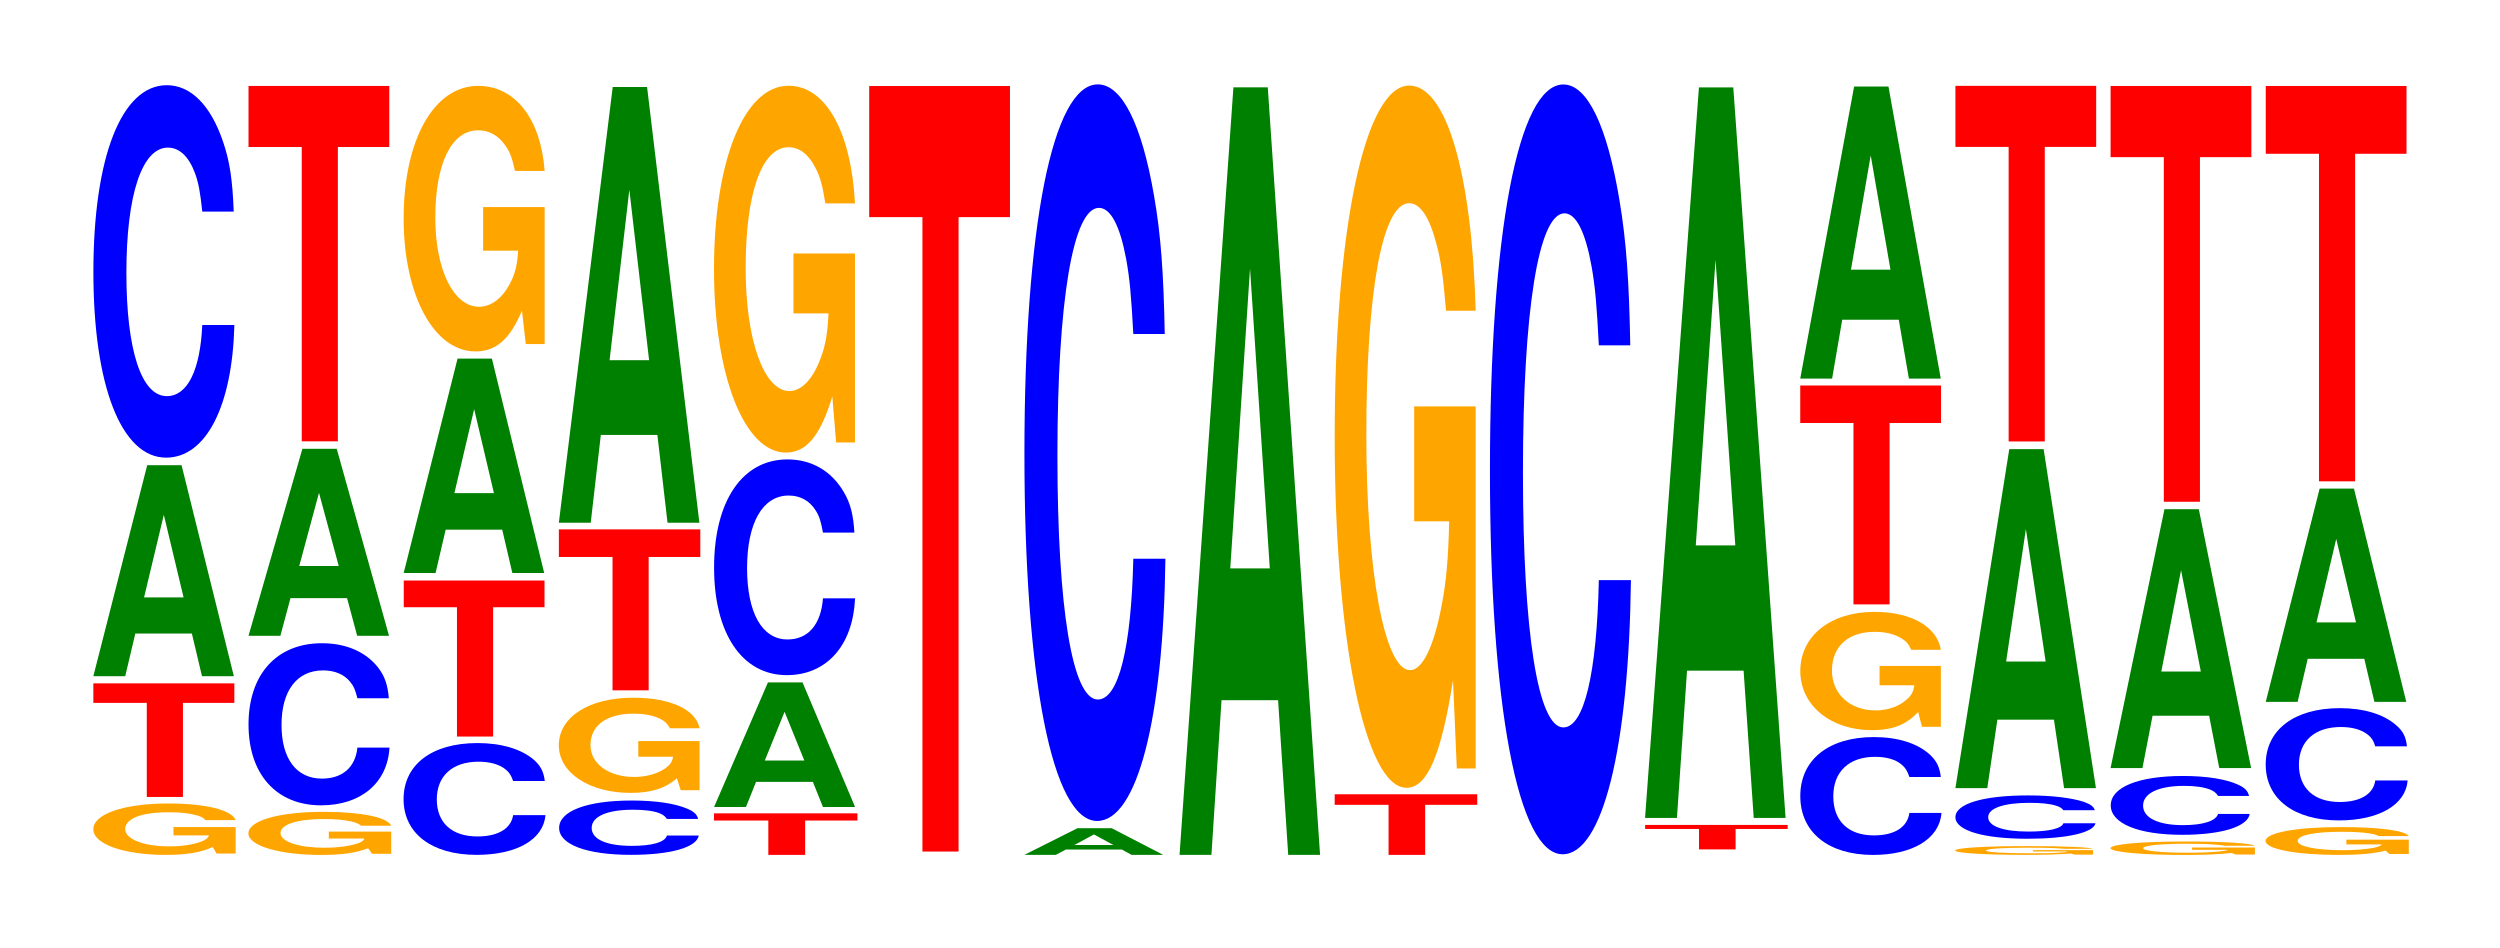 <?xml version="1.0" encoding="UTF-8"?>
<svg xmlns="http://www.w3.org/2000/svg" xmlns:xlink="http://www.w3.org/1999/xlink" width="174pt" height="66pt" viewBox="0 0 174 66" version="1.1">
<defs>
<g>
<symbol overflow="visible" id="glyph0-0">
<path style="stroke:none;" d="M 10.531 -1.828 L 6.203 -1.828 L 6.203 -1.25 L 8.672 -1.25 C 8.609 -1.062 8.453 -0.938 8.125 -0.812 C 7.594 -0.609 6.781 -0.484 5.922 -0.484 C 4.125 -0.484 2.844 -0.984 2.844 -1.688 C 2.844 -2.422 3.984 -2.859 5.859 -2.859 C 6.641 -2.859 7.281 -2.797 7.781 -2.656 C 8.094 -2.578 8.25 -2.5 8.438 -2.312 L 10.531 -2.312 C 10.266 -3.016 8.453 -3.469 5.844 -3.469 C 2.734 -3.469 0.625 -2.734 0.625 -1.672 C 0.625 -0.641 2.75 0.109 5.672 0.109 C 7.125 0.109 8.109 -0.062 8.938 -0.438 L 9.203 0.016 L 10.531 0.016 Z M 10.531 -1.828 "/>
</symbol>
<symbol overflow="visible" id="glyph1-0">
<path style="stroke:none;" d="M 6.469 -6.547 L 10.047 -6.547 L 10.047 -7.906 L 0.234 -7.906 L 0.234 -6.547 L 3.953 -6.547 L 3.953 0 L 6.469 0 Z M 6.469 -6.547 "/>
</symbol>
<symbol overflow="visible" id="glyph2-0">
<path style="stroke:none;" d="M 7.234 -2.969 L 7.938 0 L 10.156 0 L 6.516 -14.688 L 4.125 -14.688 L 0.375 0 L 2.594 0 L 3.297 -2.969 Z M 6.656 -5.484 L 3.906 -5.484 L 5.281 -11.234 Z M 6.656 -5.484 "/>
</symbol>
<symbol overflow="visible" id="glyph3-0">
<path style="stroke:none;" d="M 10.438 -16.344 C 10.359 -18.484 10.172 -19.844 9.688 -21.234 C 8.828 -23.75 7.453 -25.141 5.781 -25.141 C 2.641 -25.141 0.672 -20.156 0.672 -12.141 C 0.672 -4.203 2.625 0.781 5.734 0.781 C 8.5 0.781 10.344 -2.781 10.484 -8.453 L 8.25 -8.453 C 8.109 -5.297 7.219 -3.5 5.781 -3.5 C 4.016 -3.5 2.969 -6.688 2.969 -12.078 C 2.969 -17.531 4.062 -20.797 5.859 -20.797 C 6.656 -20.797 7.312 -20.188 7.75 -19 C 8 -18.312 8.109 -17.672 8.25 -16.344 Z M 10.438 -16.344 "/>
</symbol>
<symbol overflow="visible" id="glyph4-0">
<path style="stroke:none;" d="M 10.562 -1.531 L 6.219 -1.531 L 6.219 -1.047 L 8.688 -1.047 C 8.641 -0.891 8.484 -0.781 8.156 -0.688 C 7.625 -0.516 6.812 -0.406 5.938 -0.406 C 4.141 -0.406 2.859 -0.828 2.859 -1.422 C 2.859 -2.031 4 -2.406 5.891 -2.406 C 6.656 -2.406 7.312 -2.344 7.797 -2.234 C 8.109 -2.156 8.281 -2.094 8.469 -1.938 L 10.562 -1.938 C 10.297 -2.531 8.484 -2.906 5.875 -2.906 C 2.75 -2.906 0.625 -2.297 0.625 -1.406 C 0.625 -0.547 2.766 0.094 5.688 0.094 C 7.141 0.094 8.125 -0.047 8.953 -0.375 L 9.234 0.016 L 10.562 0.016 Z M 10.562 -1.531 "/>
</symbol>
<symbol overflow="visible" id="glyph5-0">
<path style="stroke:none;" d="M 10.438 -7.109 C 10.359 -8.047 10.156 -8.641 9.688 -9.25 C 8.828 -10.344 7.453 -10.938 5.781 -10.938 C 2.625 -10.938 0.672 -8.766 0.672 -5.281 C 0.672 -1.828 2.609 0.344 5.719 0.344 C 8.484 0.344 10.344 -1.203 10.484 -3.672 L 8.25 -3.672 C 8.109 -2.297 7.203 -1.516 5.781 -1.516 C 4 -1.516 2.969 -2.906 2.969 -5.25 C 2.969 -7.641 4.047 -9.047 5.859 -9.047 C 6.656 -9.047 7.312 -8.781 7.734 -8.266 C 7.984 -7.969 8.109 -7.688 8.25 -7.109 Z M 10.438 -7.109 "/>
</symbol>
<symbol overflow="visible" id="glyph6-0">
<path style="stroke:none;" d="M 7.234 -2.625 L 7.938 0 L 10.156 0 L 6.516 -13.016 L 4.125 -13.016 L 0.375 0 L 2.594 0 L 3.297 -2.625 Z M 6.656 -4.859 L 3.906 -4.859 L 5.281 -9.953 Z M 6.656 -4.859 "/>
</symbol>
<symbol overflow="visible" id="glyph7-0">
<path style="stroke:none;" d="M 6.453 -20.484 L 10.031 -20.484 L 10.031 -24.734 L 0.234 -24.734 L 0.234 -20.484 L 3.938 -20.484 L 3.938 0 L 6.453 0 Z M 6.453 -20.484 "/>
</symbol>
<symbol overflow="visible" id="glyph8-0">
<path style="stroke:none;" d="M 10.5 -4.906 C 10.422 -5.547 10.219 -5.953 9.75 -6.375 C 8.875 -7.125 7.5 -7.547 5.812 -7.547 C 2.641 -7.547 0.672 -6.047 0.672 -3.641 C 0.672 -1.266 2.625 0.234 5.75 0.234 C 8.547 0.234 10.406 -0.828 10.547 -2.531 L 8.297 -2.531 C 8.156 -1.594 7.25 -1.047 5.812 -1.047 C 4.031 -1.047 2.984 -2 2.984 -3.625 C 2.984 -5.266 4.078 -6.25 5.891 -6.25 C 6.688 -6.25 7.359 -6.062 7.781 -5.703 C 8.031 -5.5 8.156 -5.312 8.297 -4.906 Z M 10.5 -4.906 "/>
</symbol>
<symbol overflow="visible" id="glyph9-0">
<path style="stroke:none;" d="M 6.453 -9 L 10.031 -9 L 10.031 -10.859 L 0.234 -10.859 L 0.234 -9 L 3.938 -9 L 3.938 0 L 6.453 0 Z M 6.453 -9 "/>
</symbol>
<symbol overflow="visible" id="glyph10-0">
<path style="stroke:none;" d="M 7.234 -3.016 L 7.938 0 L 10.156 0 L 6.516 -14.922 L 4.125 -14.922 L 0.375 0 L 2.594 0 L 3.297 -3.016 Z M 6.656 -5.562 L 3.906 -5.562 L 5.281 -11.406 Z M 6.656 -5.562 "/>
</symbol>
<symbol overflow="visible" id="glyph11-0">
<path style="stroke:none;" d="M 10.422 -9.484 L 6.141 -9.484 L 6.141 -6.453 L 8.578 -6.453 C 8.516 -5.469 8.375 -4.859 8.047 -4.234 C 7.516 -3.172 6.719 -2.547 5.859 -2.547 C 4.094 -2.547 2.812 -5.109 2.812 -8.734 C 2.812 -12.531 3.938 -14.828 5.797 -14.828 C 6.562 -14.828 7.203 -14.469 7.688 -13.766 C 8 -13.328 8.156 -12.922 8.359 -12 L 10.422 -12 C 10.156 -15.625 8.375 -17.922 5.797 -17.922 C 2.719 -17.922 0.609 -14.172 0.609 -8.688 C 0.609 -3.344 2.719 0.562 5.609 0.562 C 7.047 0.562 8.016 -0.297 8.844 -2.281 L 9.109 0.047 L 10.422 0.047 Z M 10.422 -9.484 "/>
</symbol>
<symbol overflow="visible" id="glyph12-0">
<path style="stroke:none;" d="M 10.344 -2.391 C 10.266 -2.703 10.078 -2.891 9.609 -3.094 C 8.75 -3.469 7.391 -3.672 5.734 -3.672 C 2.609 -3.672 0.672 -2.938 0.672 -1.766 C 0.672 -0.609 2.594 0.109 5.672 0.109 C 8.422 0.109 10.25 -0.406 10.391 -1.234 L 8.172 -1.234 C 8.047 -0.766 7.141 -0.516 5.734 -0.516 C 3.969 -0.516 2.938 -0.969 2.938 -1.766 C 2.938 -2.562 4.016 -3.031 5.812 -3.031 C 6.594 -3.031 7.25 -2.953 7.672 -2.781 C 7.922 -2.672 8.047 -2.578 8.172 -2.391 Z M 10.344 -2.391 "/>
</symbol>
<symbol overflow="visible" id="glyph13-0">
<path style="stroke:none;" d="M 10.406 -3.406 L 6.141 -3.406 L 6.141 -2.312 L 8.562 -2.312 C 8.5 -1.953 8.359 -1.75 8.031 -1.516 C 7.516 -1.141 6.703 -0.906 5.859 -0.906 C 4.078 -0.906 2.812 -1.828 2.812 -3.125 C 2.812 -4.484 3.938 -5.312 5.797 -5.312 C 6.562 -5.312 7.203 -5.188 7.688 -4.938 C 8 -4.781 8.156 -4.625 8.344 -4.297 L 10.406 -4.297 C 10.141 -5.609 8.359 -6.422 5.781 -6.422 C 2.703 -6.422 0.609 -5.078 0.609 -3.109 C 0.609 -1.203 2.719 0.203 5.609 0.203 C 7.047 0.203 8.016 -0.109 8.828 -0.812 L 9.094 0.016 L 10.406 0.016 Z M 10.406 -3.406 "/>
</symbol>
<symbol overflow="visible" id="glyph14-0">
<path style="stroke:none;" d="M 6.484 -9.281 L 10.078 -9.281 L 10.078 -11.203 L 0.234 -11.203 L 0.234 -9.281 L 3.969 -9.281 L 3.969 0 L 6.484 0 Z M 6.484 -9.281 "/>
</symbol>
<symbol overflow="visible" id="glyph15-0">
<path style="stroke:none;" d="M 7.234 -6.109 L 7.938 0 L 10.156 0 L 6.516 -30.328 L 4.125 -30.328 L 0.375 0 L 2.594 0 L 3.297 -6.109 Z M 6.656 -11.312 L 3.906 -11.312 L 5.281 -23.172 Z M 6.656 -11.312 "/>
</symbol>
<symbol overflow="visible" id="glyph16-0">
<path style="stroke:none;" d="M 6.578 -2.391 L 10.219 -2.391 L 10.219 -2.891 L 0.234 -2.891 L 0.234 -2.391 L 4.016 -2.391 L 4.016 0 L 6.578 0 Z M 6.578 -2.391 "/>
</symbol>
<symbol overflow="visible" id="glyph17-0">
<path style="stroke:none;" d="M 7.25 -1.75 L 7.953 0 L 10.188 0 L 6.531 -8.672 L 4.125 -8.672 L 0.375 0 L 2.594 0 L 3.297 -1.75 Z M 6.656 -3.234 L 3.906 -3.234 L 5.281 -6.625 Z M 6.656 -3.234 "/>
</symbol>
<symbol overflow="visible" id="glyph18-0">
<path style="stroke:none;" d="M 10.438 -9.469 C 10.359 -10.719 10.172 -11.5 9.688 -12.312 C 8.828 -13.766 7.453 -14.562 5.781 -14.562 C 2.641 -14.562 0.672 -11.672 0.672 -7.031 C 0.672 -2.438 2.625 0.453 5.734 0.453 C 8.5 0.453 10.344 -1.609 10.484 -4.891 L 8.25 -4.891 C 8.109 -3.062 7.219 -2.031 5.781 -2.031 C 4.016 -2.031 2.969 -3.875 2.969 -7 C 2.969 -10.156 4.062 -12.047 5.859 -12.047 C 6.656 -12.047 7.312 -11.703 7.75 -11 C 8 -10.609 8.109 -10.234 8.25 -9.469 Z M 10.438 -9.469 "/>
</symbol>
<symbol overflow="visible" id="glyph19-0">
<path style="stroke:none;" d="M 10.422 -13.094 L 6.141 -13.094 L 6.141 -8.922 L 8.578 -8.922 C 8.516 -7.547 8.375 -6.719 8.047 -5.844 C 7.516 -4.375 6.719 -3.516 5.859 -3.516 C 4.094 -3.516 2.812 -7.047 2.812 -12.062 C 2.812 -17.312 3.938 -20.484 5.797 -20.484 C 6.562 -20.484 7.203 -19.984 7.688 -19.016 C 8 -18.422 8.156 -17.844 8.359 -16.578 L 10.422 -16.578 C 10.156 -21.594 8.375 -24.766 5.797 -24.766 C 2.719 -24.766 0.609 -19.578 0.609 -12 C 0.609 -4.609 2.719 0.766 5.609 0.766 C 7.047 0.766 8.016 -0.406 8.844 -3.141 L 9.109 0.062 L 10.422 0.062 Z M 10.422 -13.094 "/>
</symbol>
<symbol overflow="visible" id="glyph20-0">
<path style="stroke:none;" d="M 6.453 -44.156 L 10.031 -44.156 L 10.031 -53.281 L 0.234 -53.281 L 0.234 -44.156 L 3.938 -44.156 L 3.938 0 L 6.453 0 Z M 6.453 -44.156 "/>
</symbol>
<symbol overflow="visible" id="glyph21-0">
<path style="stroke:none;" d="M 7.156 -0.375 L 7.844 0 L 10.047 0 L 6.453 -1.859 L 4.078 -1.859 L 0.375 0 L 2.562 0 L 3.266 -0.375 Z M 6.578 -0.688 L 3.859 -0.688 L 5.219 -1.422 Z M 6.578 -0.688 "/>
</symbol>
<symbol overflow="visible" id="glyph22-0">
<path style="stroke:none;" d="M 10.438 -32.344 C 10.359 -36.562 10.172 -39.25 9.688 -42 C 8.828 -46.969 7.453 -49.719 5.781 -49.719 C 2.641 -49.719 0.672 -39.859 0.672 -24.016 C 0.672 -8.312 2.625 1.547 5.734 1.547 C 8.5 1.547 10.344 -5.5 10.484 -16.703 L 8.25 -16.703 C 8.109 -10.469 7.219 -6.906 5.781 -6.906 C 4.016 -6.906 2.969 -13.219 2.969 -23.891 C 2.969 -34.688 4.062 -41.125 5.859 -41.125 C 6.656 -41.125 7.312 -39.922 7.75 -37.578 C 8 -36.234 8.109 -34.953 8.25 -32.344 Z M 10.438 -32.344 "/>
</symbol>
<symbol overflow="visible" id="glyph23-0">
<path style="stroke:none;" d="M 7.234 -10.766 L 7.938 0 L 10.156 0 L 6.516 -53.422 L 4.125 -53.422 L 0.375 0 L 2.594 0 L 3.297 -10.766 Z M 6.656 -19.938 L 3.906 -19.938 L 5.281 -40.812 Z M 6.656 -19.938 "/>
</symbol>
<symbol overflow="visible" id="glyph24-0">
<path style="stroke:none;" d="M 6.531 -3.484 L 10.156 -3.484 L 10.156 -4.219 L 0.234 -4.219 L 0.234 -3.484 L 3.984 -3.484 L 3.984 0 L 6.531 0 Z M 6.531 -3.484 "/>
</symbol>
<symbol overflow="visible" id="glyph25-0">
<path style="stroke:none;" d="M 10.422 -25.078 L 6.141 -25.078 L 6.141 -17.078 L 8.578 -17.078 C 8.516 -14.453 8.375 -12.859 8.047 -11.188 C 7.516 -8.375 6.719 -6.719 5.859 -6.719 C 4.094 -6.719 2.812 -13.5 2.812 -23.094 C 2.812 -33.141 3.938 -39.219 5.797 -39.219 C 6.562 -39.219 7.203 -38.25 7.688 -36.391 C 8 -35.25 8.156 -34.156 8.359 -31.734 L 10.422 -31.734 C 10.156 -41.328 8.375 -47.406 5.797 -47.406 C 2.719 -47.406 0.609 -37.484 0.609 -22.969 C 0.609 -8.828 2.719 1.469 5.609 1.469 C 7.047 1.469 8.016 -0.766 8.844 -6.016 L 9.109 0.125 L 10.422 0.125 Z M 10.422 -25.078 "/>
</symbol>
<symbol overflow="visible" id="glyph26-0">
<path style="stroke:none;" d="M 10.438 -33.812 C 10.359 -38.234 10.172 -41.031 9.688 -43.906 C 8.828 -49.094 7.453 -51.969 5.781 -51.969 C 2.641 -51.969 0.672 -41.656 0.672 -25.109 C 0.672 -8.703 2.625 1.609 5.734 1.609 C 8.5 1.609 10.344 -5.75 10.484 -17.469 L 8.25 -17.469 C 8.109 -10.938 7.219 -7.219 5.781 -7.219 C 4.016 -7.219 2.969 -13.812 2.969 -24.969 C 2.969 -36.266 4.062 -43 5.859 -43 C 6.656 -43 7.312 -41.734 7.75 -39.281 C 8 -37.875 8.109 -36.547 8.25 -33.812 Z M 10.438 -33.812 "/>
</symbol>
<symbol overflow="visible" id="glyph27-0">
<path style="stroke:none;" d="M 6.531 -1.422 L 10.156 -1.422 L 10.156 -1.703 L 0.234 -1.703 L 0.234 -1.422 L 3.984 -1.422 L 3.984 0 L 6.531 0 Z M 6.531 -1.422 "/>
</symbol>
<symbol overflow="visible" id="glyph28-0">
<path style="stroke:none;" d="M 7.234 -10.25 L 7.938 0 L 10.156 0 L 6.516 -50.844 L 4.125 -50.844 L 0.375 0 L 2.594 0 L 3.297 -10.25 Z M 6.656 -18.969 L 3.906 -18.969 L 5.281 -38.844 Z M 6.656 -18.969 "/>
</symbol>
<symbol overflow="visible" id="glyph29-0">
<path style="stroke:none;" d="M 10.453 -5.172 C 10.375 -5.844 10.172 -6.281 9.703 -6.719 C 8.844 -7.516 7.469 -7.953 5.797 -7.953 C 2.641 -7.953 0.672 -6.375 0.672 -3.844 C 0.672 -1.328 2.625 0.25 5.734 0.25 C 8.5 0.25 10.359 -0.875 10.5 -2.672 L 8.266 -2.672 C 8.125 -1.672 7.219 -1.109 5.797 -1.109 C 4.016 -1.109 2.969 -2.109 2.969 -3.828 C 2.969 -5.547 4.062 -6.578 5.875 -6.578 C 6.672 -6.578 7.328 -6.391 7.75 -6.016 C 8 -5.797 8.125 -5.594 8.266 -5.172 Z M 10.453 -5.172 "/>
</symbol>
<symbol overflow="visible" id="glyph30-0">
<path style="stroke:none;" d="M 10.391 -4.219 L 6.125 -4.219 L 6.125 -2.875 L 8.547 -2.875 C 8.484 -2.438 8.344 -2.156 8.016 -1.891 C 7.5 -1.406 6.688 -1.125 5.844 -1.125 C 4.078 -1.125 2.812 -2.266 2.812 -3.891 C 2.812 -5.578 3.938 -6.594 5.781 -6.594 C 6.547 -6.594 7.188 -6.438 7.672 -6.125 C 7.984 -5.938 8.141 -5.75 8.328 -5.344 L 10.391 -5.344 C 10.125 -6.953 8.344 -7.984 5.766 -7.984 C 2.703 -7.984 0.609 -6.312 0.609 -3.859 C 0.609 -1.484 2.719 0.25 5.594 0.25 C 7.031 0.25 7.984 -0.125 8.812 -1.016 L 9.078 0.016 L 10.391 0.016 Z M 10.391 -4.219 "/>
</symbol>
<symbol overflow="visible" id="glyph31-0">
<path style="stroke:none;" d="M 6.453 -12.625 L 10.031 -12.625 L 10.031 -15.234 L 0.234 -15.234 L 0.234 -12.625 L 3.938 -12.625 L 3.938 0 L 6.453 0 Z M 6.453 -12.625 "/>
</symbol>
<symbol overflow="visible" id="glyph32-0">
<path style="stroke:none;" d="M 7.234 -4.094 L 7.938 0 L 10.156 0 L 6.516 -20.328 L 4.125 -20.328 L 0.375 0 L 2.594 0 L 3.297 -4.094 Z M 6.656 -7.578 L 3.906 -7.578 L 5.281 -15.531 Z M 6.656 -7.578 "/>
</symbol>
<symbol overflow="visible" id="glyph33-0">
<path style="stroke:none;" d="M 10.203 -0.312 L 6.016 -0.312 L 6.016 -0.219 L 8.406 -0.219 C 8.344 -0.172 8.203 -0.156 7.891 -0.141 C 7.359 -0.094 6.578 -0.094 5.75 -0.094 C 4 -0.094 2.75 -0.172 2.75 -0.281 C 2.75 -0.406 3.859 -0.484 5.688 -0.484 C 6.438 -0.484 7.062 -0.469 7.531 -0.453 C 7.844 -0.438 8 -0.422 8.188 -0.406 L 10.203 -0.406 C 9.953 -0.516 8.203 -0.594 5.672 -0.594 C 2.656 -0.594 0.609 -0.469 0.609 -0.281 C 0.609 -0.109 2.672 0.016 5.5 0.016 C 6.906 0.016 7.859 -0.016 8.656 -0.078 L 8.922 0 L 10.203 0 Z M 10.203 -0.312 "/>
</symbol>
<symbol overflow="visible" id="glyph34-0">
<path style="stroke:none;" d="M 10.375 -1.891 C 10.297 -2.141 10.094 -2.297 9.625 -2.469 C 8.766 -2.75 7.406 -2.922 5.75 -2.922 C 2.609 -2.922 0.672 -2.344 0.672 -1.406 C 0.672 -0.484 2.594 0.094 5.688 0.094 C 8.438 0.094 10.281 -0.328 10.422 -0.984 L 8.188 -0.984 C 8.062 -0.609 7.156 -0.406 5.75 -0.406 C 3.984 -0.406 2.953 -0.781 2.953 -1.406 C 2.953 -2.031 4.031 -2.406 5.828 -2.406 C 6.609 -2.406 7.266 -2.344 7.688 -2.203 C 7.938 -2.125 8.062 -2.047 8.188 -1.891 Z M 10.375 -1.891 "/>
</symbol>
<symbol overflow="visible" id="glyph35-0">
<path style="stroke:none;" d="M 7.234 -4.766 L 7.938 0 L 10.156 0 L 6.516 -23.594 L 4.125 -23.594 L 0.375 0 L 2.594 0 L 3.297 -4.766 Z M 6.656 -8.812 L 3.906 -8.812 L 5.281 -18.031 Z M 6.656 -8.812 "/>
</symbol>
<symbol overflow="visible" id="glyph36-0">
<path style="stroke:none;" d="M 6.453 -20.5 L 10.031 -20.5 L 10.031 -24.75 L 0.234 -24.75 L 0.234 -20.5 L 3.938 -20.5 L 3.938 0 L 6.453 0 Z M 6.453 -20.5 "/>
</symbol>
<symbol overflow="visible" id="glyph37-0">
<path style="stroke:none;" d="M 10.672 -0.484 L 6.297 -0.484 L 6.297 -0.328 L 8.781 -0.328 C 8.719 -0.281 8.578 -0.25 8.25 -0.219 C 7.703 -0.156 6.875 -0.125 6 -0.125 C 4.188 -0.125 2.891 -0.25 2.891 -0.438 C 2.891 -0.625 4.047 -0.75 5.953 -0.75 C 6.734 -0.75 7.391 -0.734 7.891 -0.688 C 8.203 -0.672 8.359 -0.656 8.562 -0.609 L 10.672 -0.609 C 10.406 -0.781 8.578 -0.906 5.938 -0.906 C 2.781 -0.906 0.625 -0.719 0.625 -0.438 C 0.625 -0.172 2.797 0.031 5.75 0.031 C 7.219 0.031 8.219 -0.016 9.047 -0.109 L 9.328 0 L 10.672 0 Z M 10.672 -0.484 "/>
</symbol>
<symbol overflow="visible" id="glyph38-0">
<path style="stroke:none;" d="M 10.297 -2.578 C 10.219 -2.922 10.016 -3.141 9.547 -3.359 C 8.703 -3.75 7.344 -3.969 5.703 -3.969 C 2.594 -3.969 0.672 -3.188 0.672 -1.922 C 0.672 -0.672 2.578 0.125 5.641 0.125 C 8.375 0.125 10.203 -0.438 10.344 -1.328 L 8.141 -1.328 C 8 -0.844 7.109 -0.547 5.703 -0.547 C 3.953 -0.547 2.922 -1.062 2.922 -1.906 C 2.922 -2.766 4 -3.281 5.781 -3.281 C 6.562 -3.281 7.219 -3.188 7.641 -3 C 7.875 -2.891 8 -2.797 8.141 -2.578 Z M 10.297 -2.578 "/>
</symbol>
<symbol overflow="visible" id="glyph39-0">
<path style="stroke:none;" d="M 7.234 -3.641 L 7.938 0 L 10.156 0 L 6.516 -18.016 L 4.125 -18.016 L 0.375 0 L 2.594 0 L 3.297 -3.641 Z M 6.656 -6.719 L 3.906 -6.719 L 5.281 -13.766 Z M 6.656 -6.719 "/>
</symbol>
<symbol overflow="visible" id="glyph40-0">
<path style="stroke:none;" d="M 6.453 -23.984 L 10.031 -23.984 L 10.031 -28.938 L 0.234 -28.938 L 0.234 -23.984 L 3.938 -23.984 L 3.938 0 L 6.453 0 Z M 6.453 -23.984 "/>
</symbol>
<symbol overflow="visible" id="glyph41-0">
<path style="stroke:none;" d="M 10.594 -1 L 6.25 -1 L 6.25 -0.672 L 8.719 -0.672 C 8.656 -0.578 8.516 -0.516 8.188 -0.438 C 7.641 -0.328 6.828 -0.266 5.969 -0.266 C 4.156 -0.266 2.859 -0.531 2.859 -0.906 C 2.859 -1.312 4.016 -1.547 5.906 -1.547 C 6.672 -1.547 7.328 -1.516 7.828 -1.438 C 8.141 -1.391 8.297 -1.359 8.5 -1.25 L 10.594 -1.25 C 10.328 -1.641 8.516 -1.875 5.891 -1.875 C 2.75 -1.875 0.625 -1.484 0.625 -0.906 C 0.625 -0.344 2.766 0.062 5.703 0.062 C 7.172 0.062 8.156 -0.031 8.984 -0.234 L 9.25 0 L 10.594 0 Z M 10.594 -1 "/>
</symbol>
<symbol overflow="visible" id="glyph42-0">
<path style="stroke:none;" d="M 10.5 -4.922 C 10.438 -5.562 10.234 -5.984 9.75 -6.391 C 8.891 -7.156 7.5 -7.578 5.828 -7.578 C 2.656 -7.578 0.672 -6.062 0.672 -3.656 C 0.672 -1.266 2.641 0.234 5.766 0.234 C 8.547 0.234 10.422 -0.844 10.547 -2.547 L 8.297 -2.547 C 8.172 -1.594 7.25 -1.047 5.828 -1.047 C 4.031 -1.047 2.984 -2.016 2.984 -3.641 C 2.984 -5.281 4.078 -6.266 5.906 -6.266 C 6.703 -6.266 7.359 -6.078 7.797 -5.719 C 8.047 -5.516 8.172 -5.328 8.297 -4.922 Z M 10.5 -4.922 "/>
</symbol>
<symbol overflow="visible" id="glyph43-0">
<path style="stroke:none;" d="M 7.234 -3 L 7.938 0 L 10.156 0 L 6.516 -14.844 L 4.125 -14.844 L 0.375 0 L 2.594 0 L 3.297 -3 Z M 6.656 -5.531 L 3.906 -5.531 L 5.281 -11.344 Z M 6.656 -5.531 "/>
</symbol>
<symbol overflow="visible" id="glyph44-0">
<path style="stroke:none;" d="M 6.453 -22.797 L 10.031 -22.797 L 10.031 -27.516 L 0.234 -27.516 L 0.234 -22.797 L 3.938 -22.797 L 3.938 0 L 6.453 0 Z M 6.453 -22.797 "/>
</symbol>
</g>
</defs>
<g id="surface1">
<g style="fill:rgb(100%,64.647%,0%);fill-opacity:1;">
  <use xlink:href="#glyph0-0" x="5.87" y="59.392"/>
</g>
<g style="fill:rgb(100%,0%,0%);fill-opacity:1;">
  <use xlink:href="#glyph1-0" x="6.263" y="55.468"/>
</g>
<g style="fill:rgb(0%,50.194%,0%);fill-opacity:1;">
  <use xlink:href="#glyph2-0" x="6.121" y="47.065"/>
</g>
<g style="fill:rgb(0%,0%,100%);fill-opacity:1;">
  <use xlink:href="#glyph3-0" x="5.828" y="31.071"/>
</g>
<g style="fill:rgb(100%,64.647%,0%);fill-opacity:1;">
  <use xlink:href="#glyph4-0" x="16.666" y="59.41"/>
</g>
<g style="fill:rgb(0%,0%,100%);fill-opacity:1;">
  <use xlink:href="#glyph5-0" x="16.625" y="55.707"/>
</g>
<g style="fill:rgb(0%,50.194%,0%);fill-opacity:1;">
  <use xlink:href="#glyph6-0" x="16.921" y="44.253"/>
</g>
<g style="fill:rgb(100%,0%,0%);fill-opacity:1;">
  <use xlink:href="#glyph7-0" x="17.063" y="30.716"/>
</g>
<g style="fill:rgb(0%,0%,100%);fill-opacity:1;">
  <use xlink:href="#glyph8-0" x="27.417" y="59.264"/>
</g>
<g style="fill:rgb(100%,0%,0%);fill-opacity:1;">
  <use xlink:href="#glyph9-0" x="27.867" y="51.264"/>
</g>
<g style="fill:rgb(0%,50.194%,0%);fill-opacity:1;">
  <use xlink:href="#glyph10-0" x="27.721" y="39.883"/>
</g>
<g style="fill:rgb(100%,64.647%,0%);fill-opacity:1;">
  <use xlink:href="#glyph11-0" x="27.485" y="23.898"/>
</g>
<g style="fill:rgb(0%,0%,100%);fill-opacity:1;">
  <use xlink:href="#glyph12-0" x="38.243" y="59.388"/>
</g>
<g style="fill:rgb(100%,64.647%,0%);fill-opacity:1;">
  <use xlink:href="#glyph13-0" x="38.285" y="54.982"/>
</g>
<g style="fill:rgb(100%,0%,0%);fill-opacity:1;">
  <use xlink:href="#glyph14-0" x="38.663" y="48.047"/>
</g>
<g style="fill:rgb(0%,50.194%,0%);fill-opacity:1;">
  <use xlink:href="#glyph15-0" x="38.521" y="36.382"/>
</g>
<g style="fill:rgb(100%,0%,0%);fill-opacity:1;">
  <use xlink:href="#glyph16-0" x="49.46" y="59.5"/>
</g>
<g style="fill:rgb(0%,50.194%,0%);fill-opacity:1;">
  <use xlink:href="#glyph17-0" x="49.325" y="56.166"/>
</g>
<g style="fill:rgb(0%,0%,100%);fill-opacity:1;">
  <use xlink:href="#glyph18-0" x="49.028" y="46.537"/>
</g>
<g style="fill:rgb(100%,64.647%,0%);fill-opacity:1;">
  <use xlink:href="#glyph19-0" x="49.085" y="30.733"/>
</g>
<g style="fill:rgb(100%,0%,0%);fill-opacity:1;">
  <use xlink:href="#glyph20-0" x="60.263" y="59.268"/>
</g>
<g style="fill:rgb(0%,50.194%,0%);fill-opacity:1;">
  <use xlink:href="#glyph21-0" x="70.917" y="59.5"/>
</g>
<g style="fill:rgb(0%,0%,100%);fill-opacity:1;">
  <use xlink:href="#glyph22-0" x="70.628" y="55.592"/>
</g>
<g style="fill:rgb(0%,50.194%,0%);fill-opacity:1;">
  <use xlink:href="#glyph23-0" x="81.721" y="59.5"/>
</g>
<g style="fill:rgb(100%,0%,0%);fill-opacity:1;">
  <use xlink:href="#glyph24-0" x="92.66" y="59.5"/>
</g>
<g style="fill:rgb(100%,64.647%,0%);fill-opacity:1;">
  <use xlink:href="#glyph25-0" x="92.285" y="53.362"/>
</g>
<g style="fill:rgb(0%,0%,100%);fill-opacity:1;">
  <use xlink:href="#glyph26-0" x="103.028" y="57.848"/>
</g>
<g style="fill:rgb(100%,0%,0%);fill-opacity:1;">
  <use xlink:href="#glyph27-0" x="114.267" y="59.118"/>
</g>
<g style="fill:rgb(0%,50.194%,0%);fill-opacity:1;">
  <use xlink:href="#glyph28-0" x="114.121" y="56.928"/>
</g>
<g style="fill:rgb(0%,0%,100%);fill-opacity:1;">
  <use xlink:href="#glyph29-0" x="124.628" y="59.253"/>
</g>
<g style="fill:rgb(100%,64.647%,0%);fill-opacity:1;">
  <use xlink:href="#glyph30-0" x="124.692" y="50.57"/>
</g>
<g style="fill:rgb(100%,0%,0%);fill-opacity:1;">
  <use xlink:href="#glyph31-0" x="125.063" y="42.065"/>
</g>
<g style="fill:rgb(0%,50.194%,0%);fill-opacity:1;">
  <use xlink:href="#glyph32-0" x="124.921" y="26.349"/>
</g>
<g style="fill:rgb(100%,64.647%,0%);fill-opacity:1;">
  <use xlink:href="#glyph33-0" x="135.473" y="59.482"/>
</g>
<g style="fill:rgb(0%,0%,100%);fill-opacity:1;">
  <use xlink:href="#glyph34-0" x="135.425" y="58.283"/>
</g>
<g style="fill:rgb(0%,50.194%,0%);fill-opacity:1;">
  <use xlink:href="#glyph35-0" x="135.721" y="54.854"/>
</g>
<g style="fill:rgb(100%,0%,0%);fill-opacity:1;">
  <use xlink:href="#glyph36-0" x="135.863" y="30.725"/>
</g>
<g style="fill:rgb(100%,64.647%,0%);fill-opacity:1;">
  <use xlink:href="#glyph37-0" x="146.27" y="59.474"/>
</g>
<g style="fill:rgb(0%,0%,100%);fill-opacity:1;">
  <use xlink:href="#glyph38-0" x="146.236" y="57.977"/>
</g>
<g style="fill:rgb(0%,50.194%,0%);fill-opacity:1;">
  <use xlink:href="#glyph39-0" x="146.521" y="53.456"/>
</g>
<g style="fill:rgb(100%,0%,0%);fill-opacity:1;">
  <use xlink:href="#glyph40-0" x="146.663" y="34.922"/>
</g>
<g style="fill:rgb(100%,64.647%,0%);fill-opacity:1;">
  <use xlink:href="#glyph41-0" x="157.058" y="59.44"/>
</g>
<g style="fill:rgb(0%,0%,100%);fill-opacity:1;">
  <use xlink:href="#glyph42-0" x="157.021" y="56.866"/>
</g>
<g style="fill:rgb(0%,50.194%,0%);fill-opacity:1;">
  <use xlink:href="#glyph43-0" x="157.321" y="48.851"/>
</g>
<g style="fill:rgb(100%,0%,0%);fill-opacity:1;">
  <use xlink:href="#glyph44-0" x="157.463" y="33.5"/>
</g>
</g>
</svg>
